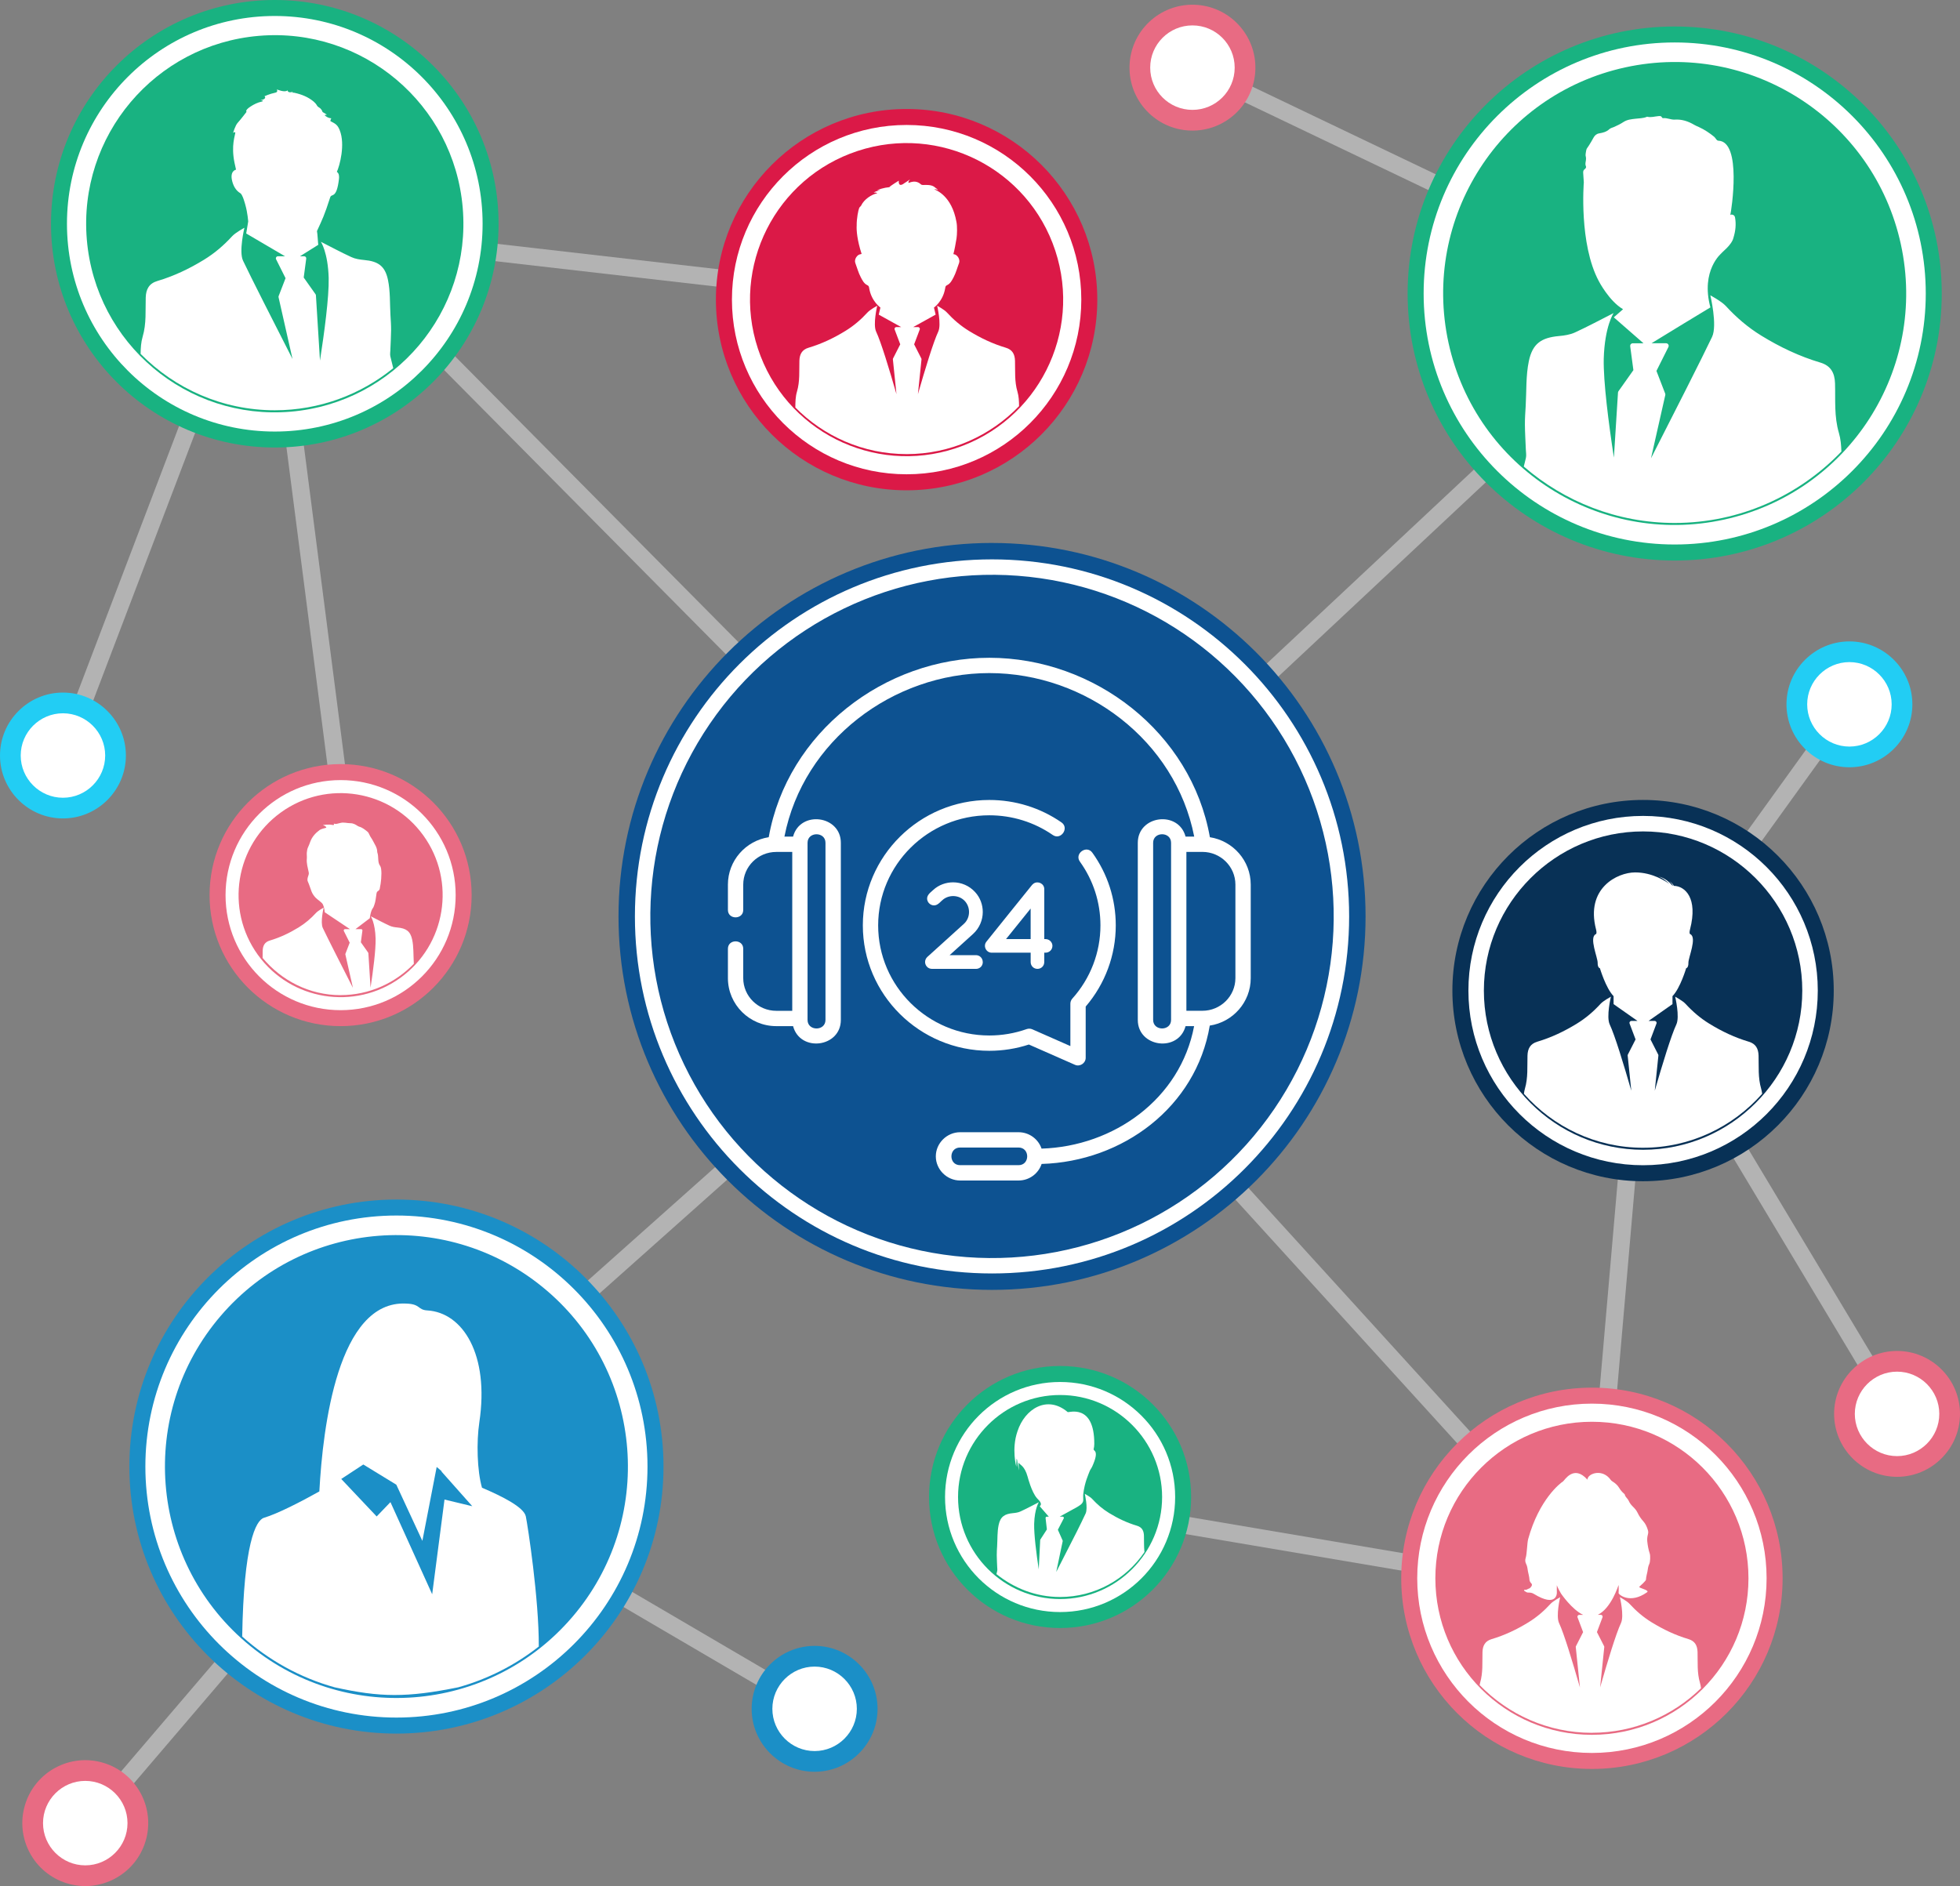 <?xml version="1.0" encoding="UTF-8"?><svg id="uuid-399025be-47eb-409d-a3df-b1c4a9e2f47c" xmlns="http://www.w3.org/2000/svg" viewBox="0 0 97.492 93.829"><rect x="0" y="0" width="97.492" height="93.829" fill="#808080" stroke="none"/><g id="uuid-6fd34656-6d4e-4844-9e80-dcd281ee9ac6"><g><g><rect x="78.083" y="41.727" width="17.553" height=".867" transform="translate(1.87 87.974) rotate(-54.218)" fill="#b3b3b3"/><rect x="-1.692" y="82.224" width="25.915" height=".868" transform="translate(-58.899 37.534) rotate(-49.493)" fill="#b3b3b3"/><polygon points="93.989 70.562 81.356 49.503 82.1 49.058 94.733 70.117 93.989 70.562" fill="#b3b3b3"/><rect x="29.667" y="66.834" width=".867" height="24.149" transform="translate(-53.2 64.993) rotate(-59.636)" fill="#b3b3b3"/><polygon points="50.207 46.179 20.012 73.087 19.421 72.455 49.616 45.547 50.207 46.179" fill="#b3b3b3"/><polygon points="79.55 79.802 52.658 75.25 52.801 74.394 79.692 78.946 79.55 79.802" fill="#b3b3b3"/><rect x="63.77" y="39.803" width=".868" height="44.51" transform="translate(-25.049 59.37) rotate(-42.301)" fill="#b3b3b3"/><polygon points="17.659 12.705 50.214 45.552 49.609 46.174 17.054 13.326 17.659 12.705" fill="#b3b3b3"/><polygon points="13.699 11.198 18.017 44.674 17.154 44.779 12.836 11.304 13.699 11.198" fill="#b3b3b3"/><rect x="43.05" y="30.073" width="46.535" height=".865" transform="translate(-2.939 53.573) rotate(-43.123)" fill="#b3b3b3"/><polygon points="2.73 37.419 12.866 10.799 13.668 11.132 3.532 37.752 2.73 37.419" fill="#b3b3b3"/><rect x="65.33" y="63.372" width="30.267" height=".87" transform="translate(9.946 138.459) rotate(-85.046)" fill="#b3b3b3"/><rect x="70.791" y="-4.142" width=".866" height="26.405" transform="translate(32.324 69.407) rotate(-64.444)" fill="#b3b3b3"/><polygon points="45.065 15.339 13.236 11.684 13.298 10.818 45.126 14.473 45.065 15.339" fill="#b3b3b3"/><path d="M49.344,27.012c5.13,0,9.775,2.08,13.138,5.442,3.362,3.362,5.442,8.007,5.442,13.137s-2.08,9.775-5.442,13.137c-3.362,3.362-8.007,5.442-13.138,5.442s-9.775-2.08-13.137-5.442c-3.362-3.362-5.442-8.007-5.442-13.137s2.08-9.775,5.442-13.138c3.362-3.362,8.007-5.442,13.137-5.442Z" fill="#0d5291"/><path d="M61.904,33.031c-3.214-3.214-7.655-5.203-12.56-5.203s-9.346,1.988-12.56,5.202c-3.214,3.214-5.203,7.655-5.203,12.56s1.988,9.346,5.203,12.56c3.214,3.214,7.655,5.203,12.56,5.203s9.346-1.988,12.56-5.203c3.214-3.214,5.203-7.655,5.203-12.56s-1.988-9.346-5.203-12.56Z" fill="#fff"/><path d="M79.183,69.034c2.619,0,4.99,1.062,6.707,2.778,1.716,1.716,2.778,4.088,2.778,6.706,0,2.619-1.062,4.99-2.778,6.707-1.716,1.716-4.087,2.778-6.707,2.778s-4.99-1.062-6.707-2.778c-1.716-1.716-2.778-4.087-2.778-6.707,0-2.619,1.062-4.99,2.778-6.706,1.716-1.716,4.088-2.778,6.707-2.778Z" fill="#e86b83"/><path d="M85.327,72.374c-1.572-1.572-3.745-2.545-6.144-2.545s-4.572,.973-6.144,2.545c-1.572,1.572-2.545,3.745-2.545,6.144s.973,4.572,2.545,6.144c1.572,1.572,3.745,2.545,6.144,2.545s4.572-.973,6.144-2.545c1.572-1.572,2.545-3.745,2.545-6.144s-.973-4.572-2.545-6.144Z" fill="#fff"/><path d="M52.729,67.956c1.8,0,3.43,.73,4.609,1.909,1.18,1.18,1.909,2.809,1.909,4.609s-.73,3.43-1.909,4.609c-1.18,1.18-2.809,1.909-4.609,1.909-1.8,0-3.43-.73-4.609-1.909-1.18-1.18-1.909-2.809-1.909-4.609,0-1.8,.73-3.43,1.909-4.609,1.18-1.18,2.809-1.909,4.609-1.909Z" fill="#19b281"/><path d="M56.777,70.428c-1.036-1.036-2.467-1.676-4.047-1.676s-3.011,.641-4.047,1.676c-1.036,1.036-1.676,2.467-1.676,4.047,0,1.581,.641,3.011,1.676,4.047,1.036,1.036,2.467,1.676,4.047,1.676s3.011-.641,4.047-1.676c1.036-1.036,1.676-2.467,1.676-4.047,0-1.581-.641-3.011-1.676-4.047Z" fill="#fff"/><path d="M19.719,59.676c3.668,0,6.989,1.487,9.393,3.891,2.404,2.404,3.891,5.725,3.891,9.393s-1.487,6.989-3.891,9.393c-2.404,2.404-5.725,3.891-9.393,3.891s-6.989-1.487-9.393-3.891c-2.404-2.404-3.891-5.725-3.891-9.393s1.487-6.989,3.891-9.393c2.404-2.404,5.725-3.891,9.393-3.891Z" fill="#1b8fc7"/><path d="M28.549,64.129c-2.26-2.26-5.382-3.658-8.83-3.658s-6.571,1.398-8.83,3.658c-2.26,2.26-3.658,5.382-3.658,8.83,0,3.449,1.398,6.571,3.658,8.83,2.26,2.26,5.382,3.658,8.83,3.658s6.571-1.398,8.83-3.658c2.26-2.26,3.658-5.382,3.658-8.83,0-3.448-1.398-6.571-3.658-8.83Z" fill="#fff"/><path d="M81.728,39.796c2.619,0,4.99,1.062,6.706,2.778,1.716,1.716,2.778,4.088,2.778,6.707s-1.062,4.99-2.778,6.706c-1.716,1.716-4.087,2.778-6.706,2.778s-4.99-1.062-6.707-2.778c-1.716-1.716-2.778-4.088-2.778-6.706s1.062-4.99,2.778-6.707c1.716-1.716,4.088-2.778,6.707-2.778Z" fill="#083156"/><path d="M87.873,43.136c-1.573-1.572-3.745-2.545-6.144-2.545s-4.572,.973-6.144,2.545c-1.572,1.572-2.545,3.745-2.545,6.144s.973,4.572,2.545,6.144c1.572,1.572,3.745,2.545,6.144,2.545s4.572-.973,6.144-2.545c1.572-1.572,2.545-3.745,2.545-6.144s-.973-4.572-2.545-6.144Z" fill="#fff"/><path d="M16.942,38.013c1.8,0,3.43,.73,4.609,1.909,1.18,1.18,1.909,2.809,1.909,4.609,0,1.8-.73,3.43-1.909,4.609-1.18,1.18-2.809,1.909-4.609,1.909s-3.43-.73-4.609-1.909c-1.18-1.18-1.909-2.809-1.909-4.609,0-1.8,.73-3.43,1.909-4.609,1.18-1.18,2.809-1.909,4.609-1.909Z" fill="#e86b83"/><path d="M20.989,40.485c-1.036-1.036-2.467-1.676-4.047-1.676s-3.011,.641-4.047,1.676c-1.036,1.036-1.676,2.467-1.676,4.047s.641,3.011,1.676,4.047c1.036,1.036,2.467,1.676,4.047,1.676s3.011-.641,4.047-1.676c1.036-1.036,1.676-2.467,1.676-4.047s-.641-3.011-1.676-4.047Z" fill="#fff"/><path d="M13.668,0c3.074,0,5.857,1.246,7.871,3.261,2.015,2.014,3.26,4.797,3.26,7.871s-1.246,5.857-3.26,7.871c-2.014,2.014-4.797,3.26-7.871,3.26s-5.857-1.246-7.871-3.26c-2.014-2.014-3.26-4.797-3.26-7.871s1.246-5.857,3.26-7.871C7.811,1.246,10.594,0,13.668,0Z" fill="#19b281"/><path d="M20.977,3.823c-1.871-1.871-4.455-3.028-7.309-3.028s-5.439,1.157-7.309,3.028c-1.871,1.871-3.028,4.455-3.028,7.309s1.157,5.439,3.028,7.309c1.871,1.871,4.455,3.028,7.309,3.028s5.439-1.157,7.309-3.028c1.871-1.871,3.028-4.455,3.028-7.309s-1.157-5.439-3.028-7.309Z" fill="#fff"/><path d="M45.095,5.422c2.619,0,4.99,1.062,6.707,2.778,1.716,1.716,2.778,4.088,2.778,6.707s-1.062,4.99-2.778,6.707c-1.716,1.716-4.088,2.778-6.707,2.778s-4.99-1.062-6.707-2.778c-1.716-1.716-2.778-4.088-2.778-6.707s1.062-4.99,2.778-6.707c1.716-1.716,4.088-2.778,6.707-2.778Z" fill="#db1947"/><path d="M51.24,8.762c-1.572-1.572-3.745-2.545-6.144-2.545s-4.572,.973-6.144,2.545c-1.572,1.572-2.545,3.745-2.545,6.144s.973,4.572,2.545,6.144c1.572,1.572,3.745,2.545,6.144,2.545s4.572-.973,6.144-2.545c1.573-1.572,2.545-3.745,2.545-6.144s-.973-4.572-2.545-6.144Z" fill="#fff"/><path d="M83.3,1.318c3.668,0,6.989,1.487,9.393,3.891,2.404,2.404,3.891,5.725,3.891,9.393s-1.487,6.989-3.891,9.393c-2.404,2.404-5.725,3.891-9.393,3.891s-6.989-1.487-9.393-3.891c-2.404-2.404-3.891-5.725-3.891-9.393s1.487-6.989,3.891-9.393,5.725-3.891,9.393-3.891Z" fill="#19b281"/><path d="M92.131,5.77c-2.26-2.26-5.382-3.658-8.83-3.658s-6.571,1.398-8.83,3.658c-2.26,2.26-3.658,5.382-3.658,8.83s1.398,6.571,3.658,8.83c2.26,2.26,5.382,3.658,8.83,3.658s6.571-1.398,8.83-3.658c2.26-2.26,3.658-5.382,3.658-8.83s-1.398-6.571-3.658-8.83Z" fill="#fff"/><circle cx="49.344" cy="45.591" r="16.996" transform="translate(.164 91.359) rotate(-85.678)" fill="#0d5291"/><circle cx="83.3" cy="14.601" r="11.514" transform="translate(-1.198 18.098) rotate(-12.312)" fill="#19b281"/><circle cx="19.719" cy="72.959" r="11.514" transform="translate(-48.522 40.477) rotate(-49.422)" fill="#1b8fc7"/><circle cx="45.095" cy="14.906" r="7.787" transform="translate(-2.4 14.849) rotate(-18.222)" fill="#db1947"/><circle cx="79.183" cy="78.518" r="7.787" fill="#e86b83"/><circle cx="16.942" cy="44.532" r="5.075" transform="translate(-22.84 18.312) rotate(-35.782)" fill="#e86b83"/><circle cx="13.668" cy="11.132" r="9.382" transform="translate(-.893 1.196) rotate(-4.853)" fill="#19b281"/><path d="M81.728,57.2c4.362,0,7.919-3.558,7.919-7.919s-3.557-7.919-7.919-7.919-7.919,3.557-7.919,7.919,3.557,7.919,7.919,7.919Z" fill="#083156" fill-rule="evenodd"/><path d="M52.729,79.55c2.795,0,5.075-2.28,5.075-5.075s-2.28-5.075-5.075-5.075-5.075,2.28-5.075,5.075,2.28,5.075,5.075,5.075Z" fill="#19b281" fill-rule="evenodd"/><path d="M3.131,40.716c1.724,0,3.131-1.406,3.131-3.131s-1.406-3.131-3.131-3.131-3.131,1.407-3.131,3.131,1.406,3.131,3.131,3.131Z" fill="#22cdf4" fill-rule="evenodd"/><path d="M3.131,39.687c1.157,0,2.101-.944,2.101-2.101s-.944-2.101-2.101-2.101-2.101,.944-2.101,2.101,.944,2.101,2.101,2.101Z" fill="#fff" fill-rule="evenodd"/><path d="M40.519,88.143c1.724,0,3.131-1.406,3.131-3.131,0-1.725-1.406-3.131-3.131-3.131s-3.131,1.406-3.131,3.131c0,1.724,1.406,3.131,3.131,3.131Z" fill="#1b8fc7" fill-rule="evenodd"/><path d="M40.519,87.113c1.157,0,2.101-.944,2.101-2.101,0-1.157-.944-2.101-2.101-2.101s-2.101,.944-2.101,2.101c0,1.157,.944,2.101,2.101,2.101Z" fill="#fff" fill-rule="evenodd"/><path d="M94.361,73.47c1.724,0,3.131-1.407,3.131-3.131,0-1.725-1.407-3.131-3.131-3.131-1.724,0-3.131,1.406-3.131,3.131,0,1.724,1.406,3.131,3.131,3.131Z" fill="#e86b83" fill-rule="evenodd"/><path d="M94.361,72.44c1.157,0,2.101-.944,2.101-2.101,0-1.157-.944-2.101-2.101-2.101-1.157,0-2.101,.944-2.101,2.101,0,1.157,.944,2.101,2.101,2.101Z" fill="#fff" fill-rule="evenodd"/><circle cx="59.313" cy="3.365" r="3.131" transform="translate(54.204 62.554) rotate(-88.313)" fill="#e86b83"/><circle cx="59.313" cy="3.365" r="2.101" fill="#fff"/><circle cx="4.241" cy="90.698" r="3.131" transform="translate(-83.794 68.474) rotate(-73.155)" fill="#e86b83"/><path d="M4.241,92.799c1.157,0,2.101-.944,2.101-2.101s-.944-2.101-2.101-2.101-2.101,.944-2.101,2.101,.944,2.101,2.101,2.101Z" fill="#fff" fill-rule="evenodd"/><path d="M91.992,38.171c1.724,0,3.131-1.406,3.131-3.131s-1.406-3.131-3.131-3.131-3.131,1.406-3.131,3.131,1.406,3.131,3.131,3.131Z" fill="#22cdf4" fill-rule="evenodd"/><path d="M91.992,37.141c1.157,0,2.101-.944,2.101-2.101s-.944-2.101-2.101-2.101-2.101,.944-2.101,2.101,.944,2.101,2.101,2.101Z" fill="#fff" fill-rule="evenodd"/></g><g><g><path d="M48.885,47.863c0,.191-.148,.338-.338,.338h-2.177c-.098,.001-.2-.034-.265-.111-.129-.141-.117-.351,.018-.48l1.821-1.649c.308-.276,.341-.763,.088-1.087-.261-.334-.758-.389-1.097-.143-.136,.098-.249,.276-.423,.306-.162,.028-.323-.072-.377-.226-.086-.246,.125-.393,.283-.535,.277-.258,.64-.381,.99-.381,.4,0,.806,.166,1.095,.486,.258,.277,.381,.64,.381,.99,0,.4-.166,.806-.486,1.095l-1.163,1.052h1.31c.191-0,.338,.154,.338,.344Z" fill="#fff"/><path d="M52.348,47.057c0,.191-.154,.338-.344,.338h-.062v.467c0,.191-.148,.338-.338,.338s-.338-.148-.338-.338v-.467h-1.925c-.286,.01-.453-.325-.277-.547,.078-.097,2.25-2.804,2.276-2.829,.021-.021,.049-.048,.074-.065,.222-.144,.529,.006,.529,.28v2.485h.062c.191,0,.344,.154,.344,.338Zm-1.083-1.858l-1.224,1.519h1.224v-1.519Z" fill="#fff"/></g><path d="M60.181,41.65c-.928-5.215-5.748-8.926-10.972-8.926s-10.045,3.711-10.972,8.926c-1.149,.179-2.03,1.168-2.03,2.358v1.261c0,.491,.762,.491,.762,0v-1.261c0-.896,.737-1.625,1.643-1.625h.795v7.904h-.795c-.906,0-1.643-.729-1.643-1.625v-1.462c0-.491-.762-.491-.762,0v1.462c0,1.316,1.079,2.387,2.405,2.387h.836c.353,1.319,2.376,1.059,2.376-.309v-8.811c0-1.366-2.022-1.63-2.376-.309h-.43c.936-4.778,5.391-8.135,10.191-8.135s9.256,3.356,10.192,8.135h-.43c-.353-1.319-2.376-1.059-2.376,.309v8.811c0,1.366,2.022,1.63,2.376,.309h.425c-.684,3.62-3.993,5.98-7.588,6.094-.162-.474-.613-.816-1.144-.816h-2.908c-.655,0-1.208,.544-1.208,1.201s.554,1.201,1.208,1.201h2.908c.534,0,.988-.346,1.147-.824,4.029-.119,7.68-2.825,8.364-6.883,1.152-.176,2.037-1.167,2.037-2.359v-4.654c0-1.19-.881-2.179-2.03-2.358Zm-20.013,.279c0-.567,.892-.567,.892,0v8.811c0,.567-.892,.567-.892,0v-8.811Zm10.495,16.037h-2.908c-.574,0-.574-.878,0-.878h2.908c.574,0,.574,.878,0,.878Zm7.587-7.227c0,.567-.892,.567-.892,0v-8.811c0-.567,.892-.567,.892,0v8.811Zm3.2-2.079c0,.896-.737,1.625-1.643,1.625h-.795v-7.904h.795c.906,0,1.643,.729,1.643,1.625v4.654Z" fill="#fff"/><path d="M51.178,51.964l2.291,1.009c.247,.109,.534-.079,.534-.349v-2.549c.966-1.127,1.496-2.555,1.496-4.038,0-1.306-.403-2.557-1.165-3.617-.287-.399-.905,.046-.619,.445,.668,.93,1.022,2.027,1.022,3.173,0,1.344-.497,2.637-1.398,3.64-.063,.07-.098,.161-.098,.255v2.108l-1.892-.834c-.089-.039-.189-.043-.281-.011-.596,.211-1.222,.318-1.86,.318-3.048,0-5.528-2.457-5.528-5.477s2.48-5.477,5.528-5.477c1.137,0,2.229,.339,3.157,.98,.404,.279,.837-.348,.433-.627-1.056-.73-2.298-1.115-3.59-1.115-3.468,0-6.29,2.799-6.29,6.239s2.822,6.239,6.29,6.239c.673,0,1.335-.105,1.969-.312Z" fill="#fff"/></g><path d="M91.592,22.462c-.01-.316-.035-.626-.122-.919-.245-.83-.17-1.646-.194-2.47-.016-.526-.215-.882-.73-1.035-1.039-.309-2.001-.766-2.93-1.336-.676-.415-1.248-.907-1.776-1.483-.204-.223-.767-.528-.767-.528,0,0,.359,1.493,.087,2.069-.451,.954-1.916,3.84-3.038,6.04l.711-3.147c.005-.025,.004-.052-.006-.075l-.434-1.125,.595-1.189c.02-.04,.018-.088-.005-.126-.024-.038-.065-.062-.111-.062h-.724c.684-.419,2.656-1.626,2.928-1.783-.495-1.854,.559-2.703,.559-2.703-.013-.022,.505-.396,.588-.761,.106-.348,.138-.67,.081-.999-.01-.06-.037-.112-.092-.136-.051-.023-.125-.034-.147,.013,.058-.243,.586-3.671-.592-3.707-.094-.003-.133-.133-.208-.195-.233-.191-.486-.359-.762-.485-.08-.036-.161-.068-.237-.113-.296-.175-.614-.279-.959-.257-.201,.013-.381-.094-.58-.072-.019,.002-.051-.012-.057-.027-.037-.098-.127-.078-.191-.073-.181,.015-.358,.078-.542,.029-.011-.003-.025,.006-.037,.011-.174,.07-.36,.066-.541,.088-.208,.025-.416,.04-.602,.161-.149,.097-.309,.179-.473,.25-.081,.035-.174,.052-.238,.112-.141,.133-.321,.175-.497,.205-.136,.023-.221,.099-.279,.202-.038,.067-.183,.337-.347,.566-.02,.027-.066,.289-.055,.338,.011,.045,.02,.09,.022,.138,.007,.132-.065,.261-.005,.396,.026,.058-.019,.111-.066,.146-.06,.044-.073,.102-.071,.171,.006,.161,.025,.321,.032,.482,0,0-.25,3.059,.748,4.917,0,0,.509,.987,1.204,1.394l-.461,.403,1.477,1.29h-.532c-.038,0-.073,.016-.098,.044-.025,.028-.036,.066-.031,.103l.159,1.19-.743,1.05c-.014,.02-.022,.043-.023,.067l-.204,3.235c-.26-1.702-.529-3.774-.505-4.92,.047-1.612,.49-2.271,.49-2.271-.643,.326-1.272,.666-1.921,.964-.241,.111-.525,.154-.793,.178-.871,.08-1.317,.365-1.502,1.251-.15,.72-.113,1.48-.156,2.222-.018,.313-.042,.627-.039,.94,.003,.411,.031,.821,.046,1.231,.005,.141,.034,.289,.003,.423-.034,.142-.071,.283-.105,.425,2.019,1.744,4.64,2.807,7.506,2.807,3.254,0,6.194-1.368,8.292-3.552Z" fill="#fff"/><path d="M23.975,74.013c-.244-.854-.28-2.269-.132-3.26,.503-3.362-.817-5.456-2.591-5.561-.488-.029-.325-.321-1.057-.341-3.385-.161-4.137,6.14-4.31,9.346-.934,.522-2.079,1.11-2.751,1.31-.417,.124-1.011,1.319-1.087,5.908,1.302,1.168,2.865,2.044,4.594,2.526,2.27,.503,3.591,.52,6.155,0,1.475-.411,2.83-1.106,4.004-2.028,.012-2.367-.55-6.02-.645-6.474-.094-.451-1.142-.984-2.181-1.427Zm-1.865,.588l-.613,4.711-2.076-4.583-.685,.713-1.762-1.865,1.097-.72,1.642,1.004,1.296,2.796,.712-3.678,.271,.231c-.019-.009-.036-.017-.051-.024l1.551,1.747-1.381-.332Z" fill="#fff" fill-rule="evenodd"/><path d="M45.095,22.592c2.193,0,4.176-.918,5.594-2.386-.002-.247-.012-.491-.08-.719-.153-.518-.106-1.028-.122-1.542-.01-.328-.134-.55-.456-.646-.649-.193-1.25-.478-1.83-.834-.422-.259-.779-.566-1.108-.926-.127-.139-.479-.33-.479-.33,0,0,.224,.932,.054,1.292-.238,.503-.654,1.868-1.01,3.107l.178-1.729c.002-.016-.002-.032-.009-.047l-.357-.702,.28-.742c.01-.025,.005-.055-.013-.079-.018-.024-.046-.038-.074-.038h-.238l1.114-.618-.083-.353s.447-.305,.558-.958c.012-.074,.013-.118,.096-.157,.163-.076,.241-.238,.323-.392,.119-.225,.18-.47,.271-.706,.067-.175-.082-.423-.263-.441l-.019-.004c.06-.22,.111-.509,.156-.78,.03-.187,.042-.603-.004-.825-.234-1.309-1.021-1.578-1.104-1.62,.058-.018,.141,.017,.196,.042,.004-.007-.12-.115-.208-.173-.149-.098-.37-.088-.537-.083-.038,.001-.087-.006-.111-.029-.184-.172-.388-.168-.613-.074-.048-.056,.072-.178,.072-.178,0,0-.311,.216-.375,.249-.228,.117-.187-.183-.187-.183,0,0-.426,.258-.469,.323-.284,.028-.517,.112-.61,.149h.162c-.143,.027-.264,.078-.34,.119,.123-.009,.168,.021,.185,.035-.28,.058-.652,.299-.8,.61-.021,.045-.077,.073-.097,.12-.043,.098-.132,.524-.126,.884-.015,.233,.025,.727,.245,1.401-.011,.008-.027,.014-.049,.017-.181,.018-.33,.266-.263,.441,.09,.235,.152,.481,.271,.706,.082,.155,.16,.316,.323,.392,.083,.039,.084,.084,.096,.157,.111,.653,.558,.958,.558,.958l-.083,.353,1.114,.618h-.238c-.028,0-.056,.014-.074,.038-.018,.024-.022,.054-.013,.079l.28,.742-.357,.702c-.008,.015-.011,.031-.009,.047l.178,1.729c-.356-1.24-.772-2.604-1.01-3.107-.17-.36,.054-1.292,.054-1.292,0,0-.351,.191-.479,.33-.33,.36-.686,.667-1.108,.926-.58,.356-1.181,.641-1.829,.834-.322,.096-.446,.318-.456,.646-.015,.514,.031,1.024-.122,1.542-.073,.248-.079,.516-.08,.785,1.413,1.43,3.372,2.319,5.533,2.319Z" fill="#fff"/><path d="M79.183,86.204c2.108,0,4.023-.848,5.427-2.218-.012-.089-.026-.177-.051-.261-.153-.517-.106-1.025-.121-1.538-.01-.328-.134-.549-.455-.645-.647-.192-1.246-.477-1.825-.832-.421-.258-.777-.565-1.106-.924-.127-.139-.478-.329-.478-.329,0,0,.224,.93,.054,1.289-.244,.516-.675,1.938-1.037,3.201l.207-2.006c.002-.016-.002-.032-.009-.047l-.356-.7,.279-.741c.009-.025,.004-.055-.013-.079-.018-.024-.045-.038-.073-.038h-.15c.676-.332,1.021-1.464,1.032-1.479,.008-.024,.011,.359,.001,.386l-.001,.001c-.023,.067,.56,.581,1.416-.03,.155-.111-.452-.212-.382-.277,.031-.029,.328-.286,.33-.353,.005-.137,.048-.27,.073-.403,.022-.121,.03-.256,.091-.374,.048-.093,.061-.409,.025-.515-.067-.199-.103-.406-.125-.614-.012-.116,.003-.235,.034-.349,.019-.072,.019-.137-.003-.21-.05-.161-.114-.312-.229-.438-.115-.126-.21-.269-.282-.42-.135-.281-.321-.319-.446-.604-.029-.065-.079-.113-.121-.167-.028-.037-.057-.072-.065-.119-.006-.033-.029-.053-.054-.074-.096-.08-.171-.178-.235-.283-.083-.137-.201-.235-.333-.316-.073-.045-.098-.104-.162-.173-.423-.457-1.08-.199-1.08,.087-.683-.773-1.141,.042-1.213,.086-.132,.081-1.188,.888-1.734,2.866-.056,.201-.058,.744-.125,.943-.036,.106-.023,.207,.025,.3,.061,.118,.068,.253,.09,.374,.025,.132,.068,.266,.073,.403,.003,.067,.043,.137,.074,.166,.07,.065,.058,.115,.019,.174-.036,.055-.082,.104-.153,.118-.014,.003-.086,.051-.117,.05-.009-0-.017-.003-.025-.004-.022-.002-.049-.011-.061,.017-.011,.027,.01,.042,.03,.054,.052,.029,.104,.071,.165,.07,.099-.002,.191,.006,.278,.06,1.166,.714,1.153-.045,1.153-.045,0,0-.006-.372,0-.385-.001,.011,.048,.149,.21,.424,0,0,.533,.784,1.097,1.055h-.194c-.028,0-.056,.014-.073,.038-.017,.024-.022,.053-.013,.079l.279,.741-.356,.7c-.008,.015-.011,.031-.009,.047l.207,2.006c-.362-1.262-.793-2.685-1.037-3.201-.17-.359,.054-1.289,.054-1.289,0,0-.35,.19-.478,.329-.329,.359-.685,.666-1.106,.924-.578,.355-1.178,.64-1.825,.832-.321,.095-.445,.317-.455,.645-.015,.513,.032,1.021-.121,1.538-.01,.034-.013,.07-.02,.104,1.417,1.461,3.395,2.375,5.583,2.375Z" fill="#fff"/><path d="M16.942,49.506c1.429,0,2.719-.602,3.642-1.558-.002-.036-.002-.072-.004-.108-.021-.363-.003-.734-.076-1.086-.09-.433-.309-.572-.734-.612-.131-.012-.27-.033-.388-.087-.317-.146-.625-.312-.939-.471,0,0,.217,.322,.24,1.11,.012,.568-.124,1.603-.252,2.442l-.108-1.713c-.001-.012-.005-.023-.011-.033l-.363-.513,.078-.582c.002-.018-.003-.036-.015-.05-.012-.014-.029-.021-.048-.021h-.283l.713-.543s.035-.358,.156-.509c.033-.042,.047-.1,.067-.151,.07-.181,.076-.376,.11-.564,.009-.051,.02-.094,.07-.124,.048-.028,.088-.075,.094-.131,.008-.079,.029-.154,.041-.232,.045-.302,.07-.771-.028-.9-.136-.179-.057-.448-.136-.662-.003-.01-.005-.021-.005-.031,0-.211-.128-.374-.214-.55-.05-.102-.128-.189-.173-.298-.024-.058-.053-.12-.108-.162-.126-.097-.247-.203-.407-.243-.02-.005-.04-.015-.057-.026-.114-.074-.226-.144-.371-.144-.166,.001-.331-.059-.499-.014-.066,.018-.133,.034-.197,.048-.059,.013-.139-.018-.139-.018,0,0,.065,.096-.062,.07-.189-.04-.453-.002-.475,.011,.114,.026,.212,.117,.148,.132-.082,.02-.254,.066-.318,.114-.202,.152-.371,.335-.459,.579-.033,.092-.067,.183-.109,.271-.04,.082-.052,.169-.061,.259-.011,.104,.01,.206-0,.306-.024,.237,.049,.458,.093,.684,.009,.043,.01,.079-.004,.121-.035,.11-.089,.23-.04,.338,.073,.162,.122,.33,.185,.494,.044,.115,.113,.213,.199,.307,.096,.104,.315,.229,.367,.341,.047,.101,.088,.287,.088,.371l0,.014c.117,.082,.92,.617,1.257,.842h-.247c-.022,0-.042,.011-.054,.03-.012,.019-.013,.042-.003,.062l.291,.581-.212,.55c-.005,.012-.006,.025-.003,.037l.375,1.66c-.55-1.078-1.276-2.508-1.498-2.979-.133-.281,.042-1.011,.042-1.011,0,0-.275,.149-.375,.258-.259,.282-.538,.522-.868,.725-.454,.279-.924,.502-1.432,.653-.252,.075-.349,.249-.357,.506-.004,.12-.003,.239-.004,.359,.932,1.122,2.319,1.853,3.885,1.853Z" fill="#fff"/><path d="M19.417,17.401c.012-.325,.033-.649,.036-.974,.002-.248-.016-.496-.031-.744-.034-.588-.005-1.189-.124-1.759-.146-.701-.5-.927-1.189-.99-.213-.02-.437-.053-.628-.142-.513-.236-1.012-.505-1.52-.763,0,0,.351,.521,.388,1.797,.021,.956-.218,2.729-.433,4.112l-.202-3.247c-.001-.019-.008-.037-.019-.053l-.588-.831,.125-.942c.004-.029-.005-.059-.025-.081-.019-.022-.047-.035-.077-.035h-.209l.911-.571c-.011-.01-.041-.602-.066-.682,.271-.591,.364-.764,.659-1.681,.066-.206,.316,.104,.435-.907,.014-.123,.012-.287-.105-.358,.138-.296,.429-1.36,.141-2.077-.103-.255-.199-.315-.454-.442-.02-.01,.012-.133,.043-.146,0,0-.171,.009-.346-.161l.121-.018c-.061-.047-.097-.055-.173-.107-.024-.016-.045-.021-.052-.051-.018-.069-.083-.141-.115-.168-.05-.041-.115-.061-.151-.126-.04-.073-.094-.138-.16-.194-.282-.239-.614-.368-.969-.445-.1-.022-.167,.036-.059-.055-.24,.085-.277-.026-.277-.066-.128,.128-.533-.046-.533-.046,0,0,.07,.13-.066,.159-.304,.064-.552,.182-.552,.182,0,0,.128,.09-.091,.171-.017,.006-.102,.021-.102,.021,0,0,.227,.032,.057,.072-.21,.049-.384,.135-.553,.245-.306,.199-.2,.264-.2,.264,0,0-.281,.371-.439,.544-.129,.141-.231,.506-.231,.506,0,0,.062-.067,.11-.02-.007,.156-.215,.625-.043,1.491,.023,.115,.079,.357,.079,.357,0,0-.325,.053-.19,.576,.06,.231,.175,.459,.404,.596,.117,.07,.235,.531,.251,.586,.112,.399,.14,.822,.14,.822l-.099,.595,1.932,1.134h-.354c-.036,0-.069,.018-.087,.049-.019,.031-.021,.068-.005,.1l.471,.941-.344,.89c-.007,.019-.009,.04-.004,.06l.694,3.07c-.895-1.753-2.097-4.12-2.461-4.891-.216-.456,.069-1.638,.069-1.638,0,0-.445,.242-.607,.418-.418,.456-.87,.846-1.405,1.174-.735,.451-1.497,.813-2.319,1.057-.408,.122-.565,.403-.578,.819-.02,.652,.04,1.298-.154,1.954-.08,.271-.097,.56-.101,.853,1.703,1.729,4.067,2.805,6.676,2.805,2.229,0,4.279-.787,5.891-2.094-.048-.195-.098-.389-.144-.584-.025-.105-.002-.223,.002-.334Z" fill="#fff"/><path d="M81.728,57.099c2.355,0,4.47-1.043,5.923-2.685-.012-.083-.024-.167-.048-.247-.164-.555-.114-1.101-.13-1.652-.011-.352-.143-.59-.488-.692-.695-.207-1.339-.512-1.96-.894-.452-.277-.834-.607-1.188-.992-.137-.149-.513-.353-.513-.353,0,0,.24,.999,.058,1.384-.252,.534-.692,1.974-1.072,3.292l.18-1.748c.002-.017-.002-.034-.01-.05l-.383-.752,.3-.796c.01-.027,.005-.059-.014-.084-.019-.026-.049-.041-.079-.041h-.302l1.189-.835v-.397c.39-.402,.68-1.39,.68-1.39,0,0,.117-.01,.112-.269-.005-.258,.437-1.257,.095-1.424,0,0-.073-.009-.013-.243,.402-1.558-.25-2.149-.806-2.161-.106-.181-.228-.228-.228-.228,.073,.043,.14,.134,.19,.217l-.045-.015c-.349-.403-.676-.431-.676-.431,.185,.047,.393,.22,.54,.364-.18-.133-.847-.576-1.701-.576h-.007c-.882,0-2.472,.781-1.945,2.83,.06,.234-.013,.243-.013,.243-.342,.167,.101,1.166,.095,1.424s.112,.269,.112,.269c0,0,.29,.988,.68,1.39v.397l1.189,.835h-.302c-.03,0-.06,.015-.079,.041-.019,.025-.024,.057-.014,.084l.3,.796-.383,.752c-.008,.016-.012,.034-.01,.05l.18,1.748c-.38-1.318-.819-2.758-1.072-3.292-.182-.385,.058-1.384,.058-1.384,0,0-.376,.204-.513,.353-.353,.386-.735,.715-1.188,.992-.621,.381-1.265,.687-1.96,.894-.345,.103-.478,.34-.488,.692-.017,.551,.034,1.097-.13,1.652-.024,.08-.036,.163-.048,.247,1.453,1.642,3.568,2.685,5.923,2.685Z" fill="#fff"/><path d="M56.927,77.218c-.031-.275-.018-.548-.026-.823-.008-.25-.102-.418-.346-.491-.493-.146-.949-.364-1.39-.634-.321-.197-.592-.43-.843-.704-.097-.106-.364-.25-.364-.25,0,0,.17,.709,.041,.981-.317,.67-.363,.766-1.461,2.907l.321-1.53c.003-.012,.002-.024-.003-.036l-.237-.534,.292-.564c.01-.019,.009-.042-.003-.06-.011-.018-.031-.029-.052-.029h-.145l.865-.477c.116-.076,.254-.138,.3-.29,.006-.021,.007-.045,.007-.068,.001-.096-.011-.194,0-.29,.069-.593,.266-.987,.306-1.108,.033-.099,.099-.171,.139-.26,.379-.841,.043-.753,.072-.869,.021-.088,.031-.171,.031-.258,.005-2.024-1.28-1.545-1.322-1.581-1.013-.862-2.134-.17-2.499,.957-.306,.882-.058,1.764-.058,1.764,0,0,.006-.445,.021-.397,.005,.017,.011,.034,.018,.051,.03,.295,.103,.525,.103,.525-.008-.064-.03-.21-.038-.391,.073,.125,.303,.138,.463,.719,.003,.012,.187,.738,.457,1.052,.062,.072,.138,.13,.179,.22,.023,.051,.032,.094,.001,.141-.01,.015-.036,.047-.036,.047l.448,.515h-.099c-.018,0-.035,.008-.046,.021-.011,.013-.017,.031-.015,.049l.065,.565-.322,.498c-.007,.009-.011,.02-.011,.032l-.072,1.454c-.12-.792-.239-1.732-.228-2.259,.022-.765,.233-1.078,.233-1.078-.305,.155-.604,.316-.912,.458-.114,.053-.249,.073-.376,.084-.413,.038-.625,.173-.713,.594-.071,.342-.053,.702-.074,1.054-.009,.149-.02,.298-.018,.446,.001,.195,.014,.389,.021,.584,.002,.067,.016,.137,.001,.2-.012,.052-.026,.103-.038,.155,.871,.701,1.961,1.139,3.162,1.139,1.742,0,3.283-.886,4.198-2.231Z" fill="#fff"/></g></g></svg>